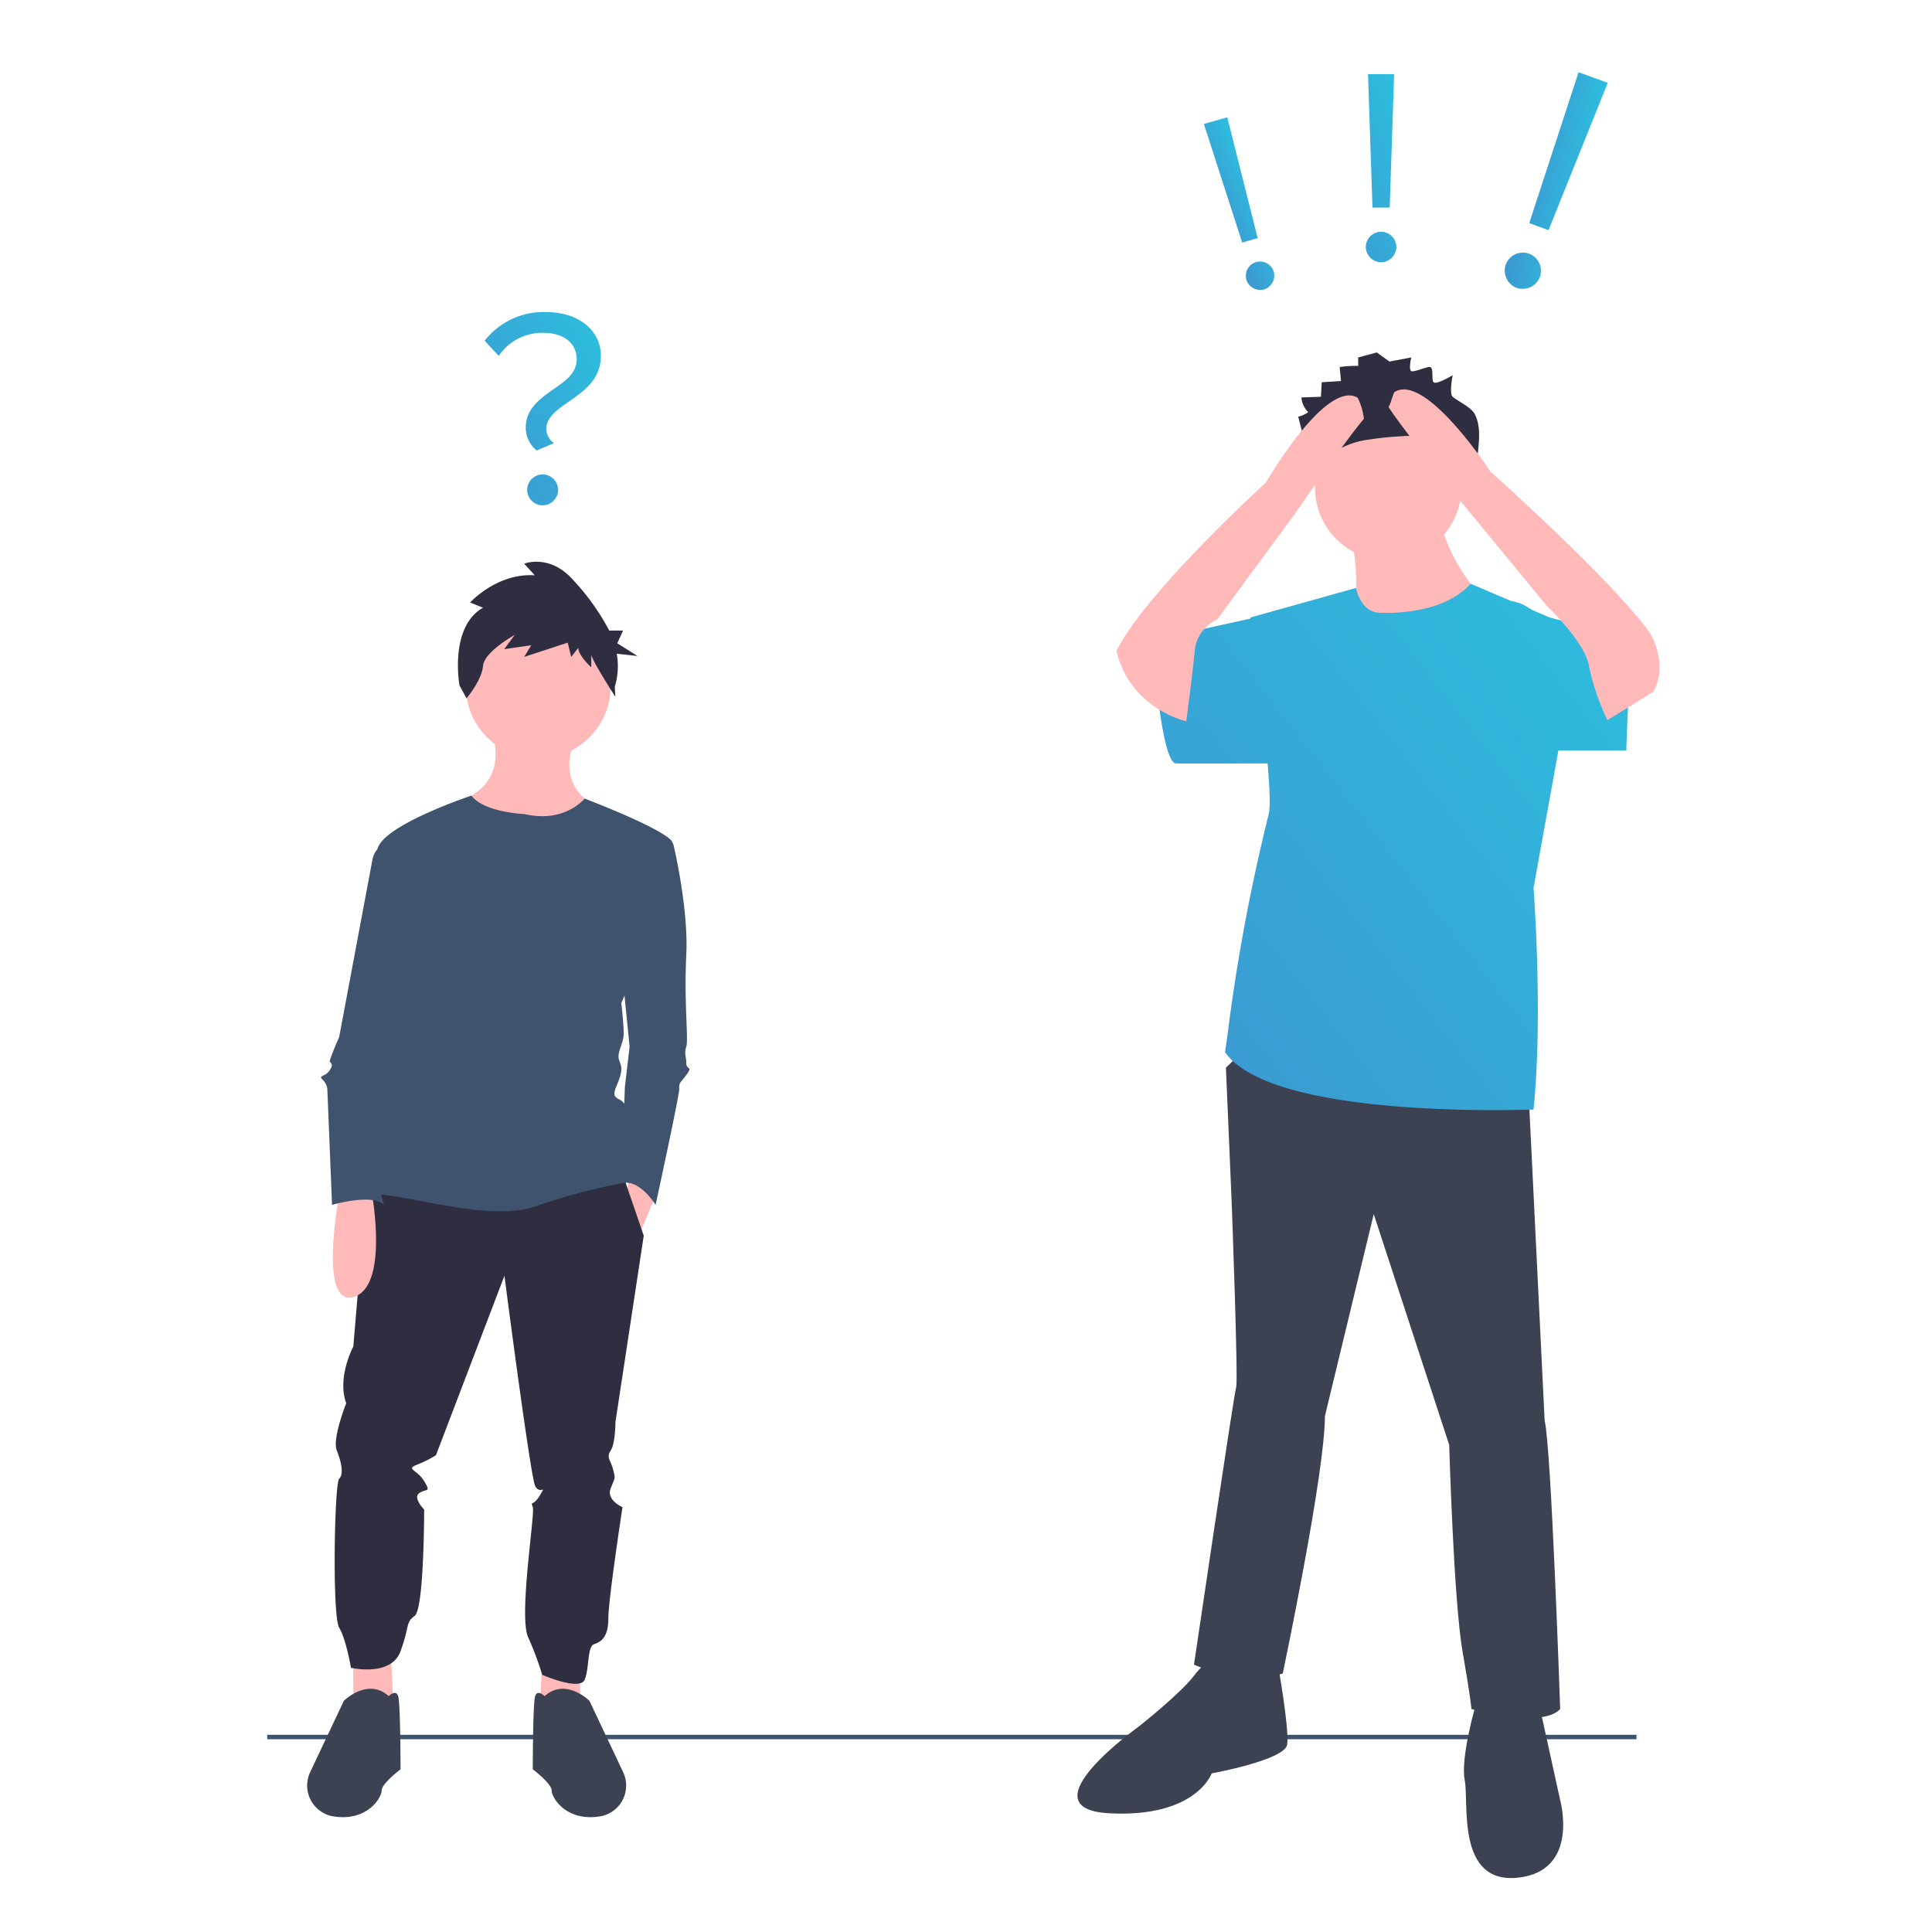 <svg xmlns="http://www.w3.org/2000/svg" xmlns:xlink="http://www.w3.org/1999/xlink" width="358" height="358" viewBox="0 0 358 358">
  <defs>
    <linearGradient id="linear-gradient" x1="1.201" y1="-0.058" x2="0.083" y2="0.898" gradientUnits="objectBoundingBox">
      <stop offset="0" stop-color="#2bc5e1"/>
      <stop offset="1" stop-color="#3b9ad1"/>
    </linearGradient>
  </defs>
  <g id="How_to_Identify_If_Your_Kids_Are_in_Trouble_and_How_to_Respond_to_an_Incident" data-name="How to Identify If Your Kids Are in Trouble and How to Respond to an Incident" transform="translate(-206 -6113)">
    <rect id="Rectangle_3055" data-name="Rectangle 3055" width="358" height="358" transform="translate(206 6113)" fill="#fff" opacity="0"/>
    <g id="Group_1905" data-name="Group 1905" transform="translate(-10066.482 -3232.097)">
      <g id="Group_1903" data-name="Group 1903" transform="translate(10322 9410.411)">
        <rect id="Rectangle_3058" data-name="Rectangle 3058" width="253.721" height="0.822" transform="translate(0 256.145)" fill="#3f536e"/>
        <path id="Path_10199" data-name="Path 10199" d="M656.531,416.981l-6.006,5.757,1.072,25.084s1.234,32.9.823,34.131-7.813,51.4-7.813,51.4,8.636,4.112,16.449,1.645c0,0,7.813-37.009,7.813-47.7l9.047-37.421L691.9,492.645s.822,28.785,2.467,38.243,1.645,10.692,1.645,10.692,13.159,3.7,16.449,0c0,0-1.645-48.523-2.878-53.458l-2.879-58.8Z" transform="translate(-472.879 -290.215)" fill="#3c4252"/>
        <path id="Path_10200" data-name="Path 10200" d="M616.982,699.657s-.822-1.234-3.29,2.056-10.28,9.458-10.28,9.458-21.383,15.215-5.346,16.037,18.916-7.4,18.916-7.4,13.57-2.467,13.981-5.346-1.645-14.393-1.645-14.393Z" transform="translate(-441.966 -456.516)" fill="#3c4252"/>
        <path id="Path_10201" data-name="Path 10201" d="M768.451,717.981s-2.879,9.869-2.056,13.982-1.645,19.327,9.869,18.093,7.813-14.393,7.813-14.393l-3.7-16.86Z" transform="translate(-544.5 -467.438)" fill="#3c4252"/>
        <circle id="Ellipse_1325" data-name="Ellipse 1325" cx="13.57" cy="13.57" r="13.57" transform="translate(194.138 11.42)" fill="#ffb9b9"/>
        <path id="Path_10202" data-name="Path 10202" d="M712.606,176.037s4.112,14.393.822,19.738,22.206.822,23.851-4.112c0,0-8.224-9.047-6.991-17.682Z" transform="translate(-512.917 -147.14)" fill="#ffb9b9"/>
        <path id="Union_74" data-name="Union 74" d="M13.434,86.8c.22-1.453.424-2.941.613-4.438a350.058,350.058,0,0,1,7.486-39.7c.318-1.3.165-4.9-.209-9.359-3.475,0-15.987.014-16.944,0C1.47,33.26,0,10.463,0,10.463L18.171,6.458c-.018-.13-.028-.2-.028-.2L37.705.785s.815,4.593,4.516,4.593c0,0,11.257.759,16.731-5.378l7.523,3.216a7.653,7.653,0,0,1,3.05,1.147c.3.194.608.378.921.549l2.979,1.274c4.622,1.506,9.767,1.329,12.958,1.153,2.057-.112,3.3-.226,3.066.113-.969,1.392-1.664,23.44-1.664,23.44H75.206L70.595,56.369s1.808,23.389,0,41.071c-1.729.052-4.223.1-7.214.1C48.158,97.543,19.986,96.214,13.434,86.8Z" transform="translate(164.049 42.848)" fill="url(#linear-gradient)"/>
        <path id="Path_10205" data-name="Path 10205" d="M704.9,116.82a54.258,54.258,0,0,1,6.081-.6,9.156,9.156,0,0,1,4.346.582c2.01.957,3.137,3.122,3.874,5.223s1.26,4.347,2.629,6.1c2.276-2.376,2.731-5.909,3.07-9.182.239-2.3.45-4.757-.615-6.812-.656-1.266-2.994-2.3-4.09-3.215-.689-.573,0-4,0-4s-2.99,1.828-3.539,1.307c-.427-.406.043-2.517-.59-2.806-.442-.2-3.055,1.007-3.539.741-.548-.3,0-2.528,0-2.528l-4.045.759-2.359-1.685-3.437.927v1.571a18.567,18.567,0,0,0-3.435.216L699.5,106l-3.577.227-.137,2.688-3.618.125a4.192,4.192,0,0,0,1.262,2.725,5.1,5.1,0,0,1-1.858.839c.6,2.335,1.189,4.676,1.812,7.006.459,1.716.377,3.233,2.218,2.4,1.4-.638,2.35-2.666,3.767-3.5A15.515,15.515,0,0,1,704.9,116.82Z" transform="translate(-500.53 -100.709)" fill="#2f2e41"/>
        <path id="Path_10206" data-name="Path 10206" d="M9.941,73.33s5.246-1.654,6.383-9.116c.552-12.663-4.175-41.536-4.175-41.536S14.4.718,7.6,0C7.353-.025,5.345,1.455,5,1.448c-.539,4.512-.6,22.6-.6,22.6l.2,24.5s1.3,9.714-.939,13.565A44.1,44.1,0,0,0,0,72.075Z" transform="translate(202.979 12.123) rotate(-39)" fill="#ffb9b9"/>
        <path id="Path_10198" data-name="Path 10198" d="M.013,16.041s8.572-1.291,12.954-2.087a7.012,7.012,0,0,1,6.747,2.395l22.978,8.507s14.148,4.687,20.26,7.369a11.581,11.581,0,0,0,3.446-2.2c1.637-6.645-19.782-11.986-19.782-11.986S21.037,2.249,8.965,0C-.728,5.513.013,16.041.013,16.041Z" transform="translate(154.881 63.919) rotate(-74)" fill="#ffb9b9"/>
      </g>
      <g id="Group_1904" data-name="Group 1904" transform="translate(10329.401 9449.187)">
        <path id="Path_10212" data-name="Path 10212" d="M315.821,211.155s3.5,8.314-4.376,12.253,21,11.378,24.068,1.75c0,0-7.877-3.063-4.376-12.253Z" transform="translate(-281.672 -179.714)" fill="#ffb9b9"/>
        <path id="Path_10213" data-name="Path 10213" d="M119.556,552.567l-.438,9.19,7.439,1.313v-9.19Z" transform="translate(-75.999 -349.369)" fill="#ffb9b9"/>
        <path id="Path_10214" data-name="Path 10214" d="M30.62,552.567l.438,9.19-7.439,1.313v-9.19Z" transform="translate(-15.07 -349.369)" fill="#ffb9b9"/>
        <ellipse id="Ellipse_1326" data-name="Ellipse 1326" cx="13.42" cy="13.419" rx="13.42" ry="13.419" transform="translate(29.396 9.634)" fill="#ffb9b9"/>
        <path id="Path_10215" data-name="Path 10215" d="M164.283,303.544l-.438,3.5,2.188,8.315,3.063-7.439Z" transform="translate(-104.535 -190.491)" fill="#ffb9b9"/>
        <path id="Path_10216" data-name="Path 10216" d="M251.743,437.918l-2.626,31.07s-3.063,5.689-1.313,10.5c0,0-2.626,6.564-1.75,8.752s1.313,4.376.438,5.251-1.313,25.381,0,27.569,2.188,7.439,2.188,7.439,7.439,1.75,9.19-3.063.875-5.251,2.626-6.564,1.75-19.692,1.75-19.692-2.188-2.188-.875-3.063,2.188,0,.875-2.188-3.5-2.188-1.313-3.063a20.876,20.876,0,0,0,3.5-1.75l12.69-33.258s4.814,37.2,5.689,38.947,2.188-.438.875,1.75-1.75.875-1.313,2.188-2.626,20.13-.875,24.068a59.31,59.31,0,0,1,2.626,7s7,3.063,7.877.875.438-6.126,1.75-6.564,2.626-1.313,2.626-4.814S299,498.745,299,498.745s-3.063-1.313-2.188-3.5.875-1.75.438-3.5-1.313-2.188-.438-3.5.875-5.251.875-5.251l5.251-34.57-4.055-11.815Z" transform="translate(-240.568 -323.553)" fill="#2f2e41"/>
        <path id="Path_10217" data-name="Path 10217" d="M349.266,702.578s-1.313-1.313-1.75,0-.438,13.566-.438,13.566,3.5,2.626,3.5,3.938,2.626,5.689,8.752,4.814l.182-.028a5.793,5.793,0,0,0,4.308-8.2l-6.24-13.214S353.2,699.077,349.266,702.578Z" transform="translate(-305.271 -492.378)" fill="#3c4252"/>
        <path id="Path_10218" data-name="Path 10218" d="M246.7,702.578s1.313-1.313,1.75,0,.438,13.566.438,13.566-3.5,2.626-3.5,3.938-2.626,5.689-8.752,4.814l-.182-.028a5.794,5.794,0,0,1-4.308-8.2l6.24-13.214S242.764,699.077,246.7,702.578Z" transform="translate(-231.589 -492.378)" fill="#3c4252"/>
        <path id="Path_10219" data-name="Path 10219" d="M316.624,141.579l-2.4-.96s5.013-5.519,11.988-5.039l-1.962-2.16s4.8-1.92,9.155,3.12a42.551,42.551,0,0,1,6.6,9.271h2.568l-1.072,2.36,3.751,2.36-3.85-.424a13.056,13.056,0,0,1-.364,6.111l.1,1.865s-4.463-6.9-4.463-7.864v2.4s-2.4-2.16-2.4-3.6l-1.308,1.68-.654-2.64-8.065,2.64,1.308-2.16-5.013.72,1.962-2.64s-5.667,3.12-5.885,5.759-3.051,6-3.051,6l-1.308-2.4S310.3,145.179,316.624,141.579Z" transform="translate(-284.037 -133.062)" fill="#2f2e41"/>
        <path id="Path_10220" data-name="Path 10220" d="M395.74,266.157h4.875a1.577,1.577,0,0,1,1.54,1.231c.752,3.331,2.691,12.775,2.337,20.212-.438,9.19.438,15.754,0,17.066s0,1.75,0,3.063,1.313.438,0,2.188-1.313,1.313-1.313,2.626-4.376,21.442-4.376,21.442-3.008-4.945-6.318-4l.629-17.876.875-7.439-1.313-13.128Z" transform="translate(-334.241 -214.806)" fill="#3f536e"/>
        <path id="Path_10221" data-name="Path 10221" d="M290.326,247.441s-7.439-.27-9.846-3.417c0,0-15.535,5.168-17.285,9.544s6.126,24.068,6.126,24.068-13.566,40.259-7,40.259,21.442,5.251,30.194,2.188a112.5,112.5,0,0,1,16.629-4.376s.875-11.815,0-14-3.063-.875-1.75-3.938.875-3.5.438-4.814.875-3.063.875-4.814-.438-5.689-.438-5.689,11.815-27.569,9.19-30.194-15.991-7.685-15.991-7.685S297.765,249.192,290.326,247.441Z" transform="translate(-250.051 -200.685)" fill="#3f536e"/>
        <path id="Path_10222" data-name="Path 10222" d="M245.887,448.694s-3.938,20.567,2.626,18.817,3.5-18.817,3.5-18.817Z" transform="translate(-239.964 -331.265)" fill="#ffb9b9"/>
        <path id="Path_10223" data-name="Path 10223" d="M252.11,266.157l-1.554.777a4.383,4.383,0,0,0-2.348,3.112l-6.163,32.869a45.4,45.4,0,0,0-1.75,4.376c0,.438.875.438,0,1.75s-2.188.875-1.313,1.75a2.71,2.71,0,0,1,.875,1.75l.875,21.442s7.439-2.188,9.627,0c0,0-2.188-6.564-.875-8.752a11.816,11.816,0,0,0,1.313-5.251s-.875,0,1.313-2.188,2.626-3.063,2.188-3.5-.875-4.376-.875-4.814,4.376-29.757,4.376-29.757Z" transform="translate(-236.122 -214.806)" fill="#3f536e"/>
      </g>
      <path id="Path_10227" data-name="Path 10227" d="M-7.085-25.285a5.391,5.391,0,0,0,2.033,4.223l3.18-1.356a3.472,3.472,0,0,1-1.408-2.555c0-2.294,2.033-3.65,4.275-5.214,2.763-1.929,5.839-4.067,5.839-8.446,0-4.484-3.858-8.081-10.219-8.081A13.843,13.843,0,0,0-14.7-41.4l2.607,2.815A9.7,9.7,0,0,1-3.8-42.855c4.119,0,6.152,2.242,6.152,4.849,0,2.659-2.138,4.119-4.432,5.683C-4.478-30.6-7.085-28.778-7.085-25.285Zm.261,11.522a2.893,2.893,0,0,0,2.868,2.868,2.893,2.893,0,0,0,2.868-2.868A2.893,2.893,0,0,0-3.957-16.63,2.893,2.893,0,0,0-6.824-13.763Z" transform="translate(10376.988 9449.633)" fill="url(#linear-gradient)"/>
      <path id="Path_10226" data-name="Path 10226" d="M1.154,23.077H4.135L4.9,0H.385ZM0,29.9a2.7,2.7,0,0,0,2.644,2.644A2.7,2.7,0,0,0,5.288,29.9,2.668,2.668,0,0,0,2.644,27.26,2.668,2.668,0,0,0,0,29.9Z" transform="translate(10495.192 9368.178) rotate(-16)" fill="url(#linear-gradient)"/>
      <path id="Path_10229" data-name="Path 10229" d="M1.47,29.407h3.8L6.249,0H.49ZM0,38.107a3.441,3.441,0,0,0,3.37,3.37,3.441,3.441,0,0,0,3.37-3.37,3.4,3.4,0,0,0-3.37-3.37A3.4,3.4,0,0,0,0,38.107Z" transform="translate(10564.529 9358.309) rotate(20)" fill="url(#linear-gradient)"/>
      <path id="Path_10228" data-name="Path 10228" d="M-18.429-21.3h3.193l.824-24.721h-4.841Zm-1.236,7.313a2.892,2.892,0,0,0,2.833,2.833A2.892,2.892,0,0,0-14-13.988a2.858,2.858,0,0,0-2.833-2.833A2.858,2.858,0,0,0-19.665-13.988Z" transform="translate(10545.229 9404.856)" fill="url(#linear-gradient)"/>
    </g>
  </g>
</svg>
